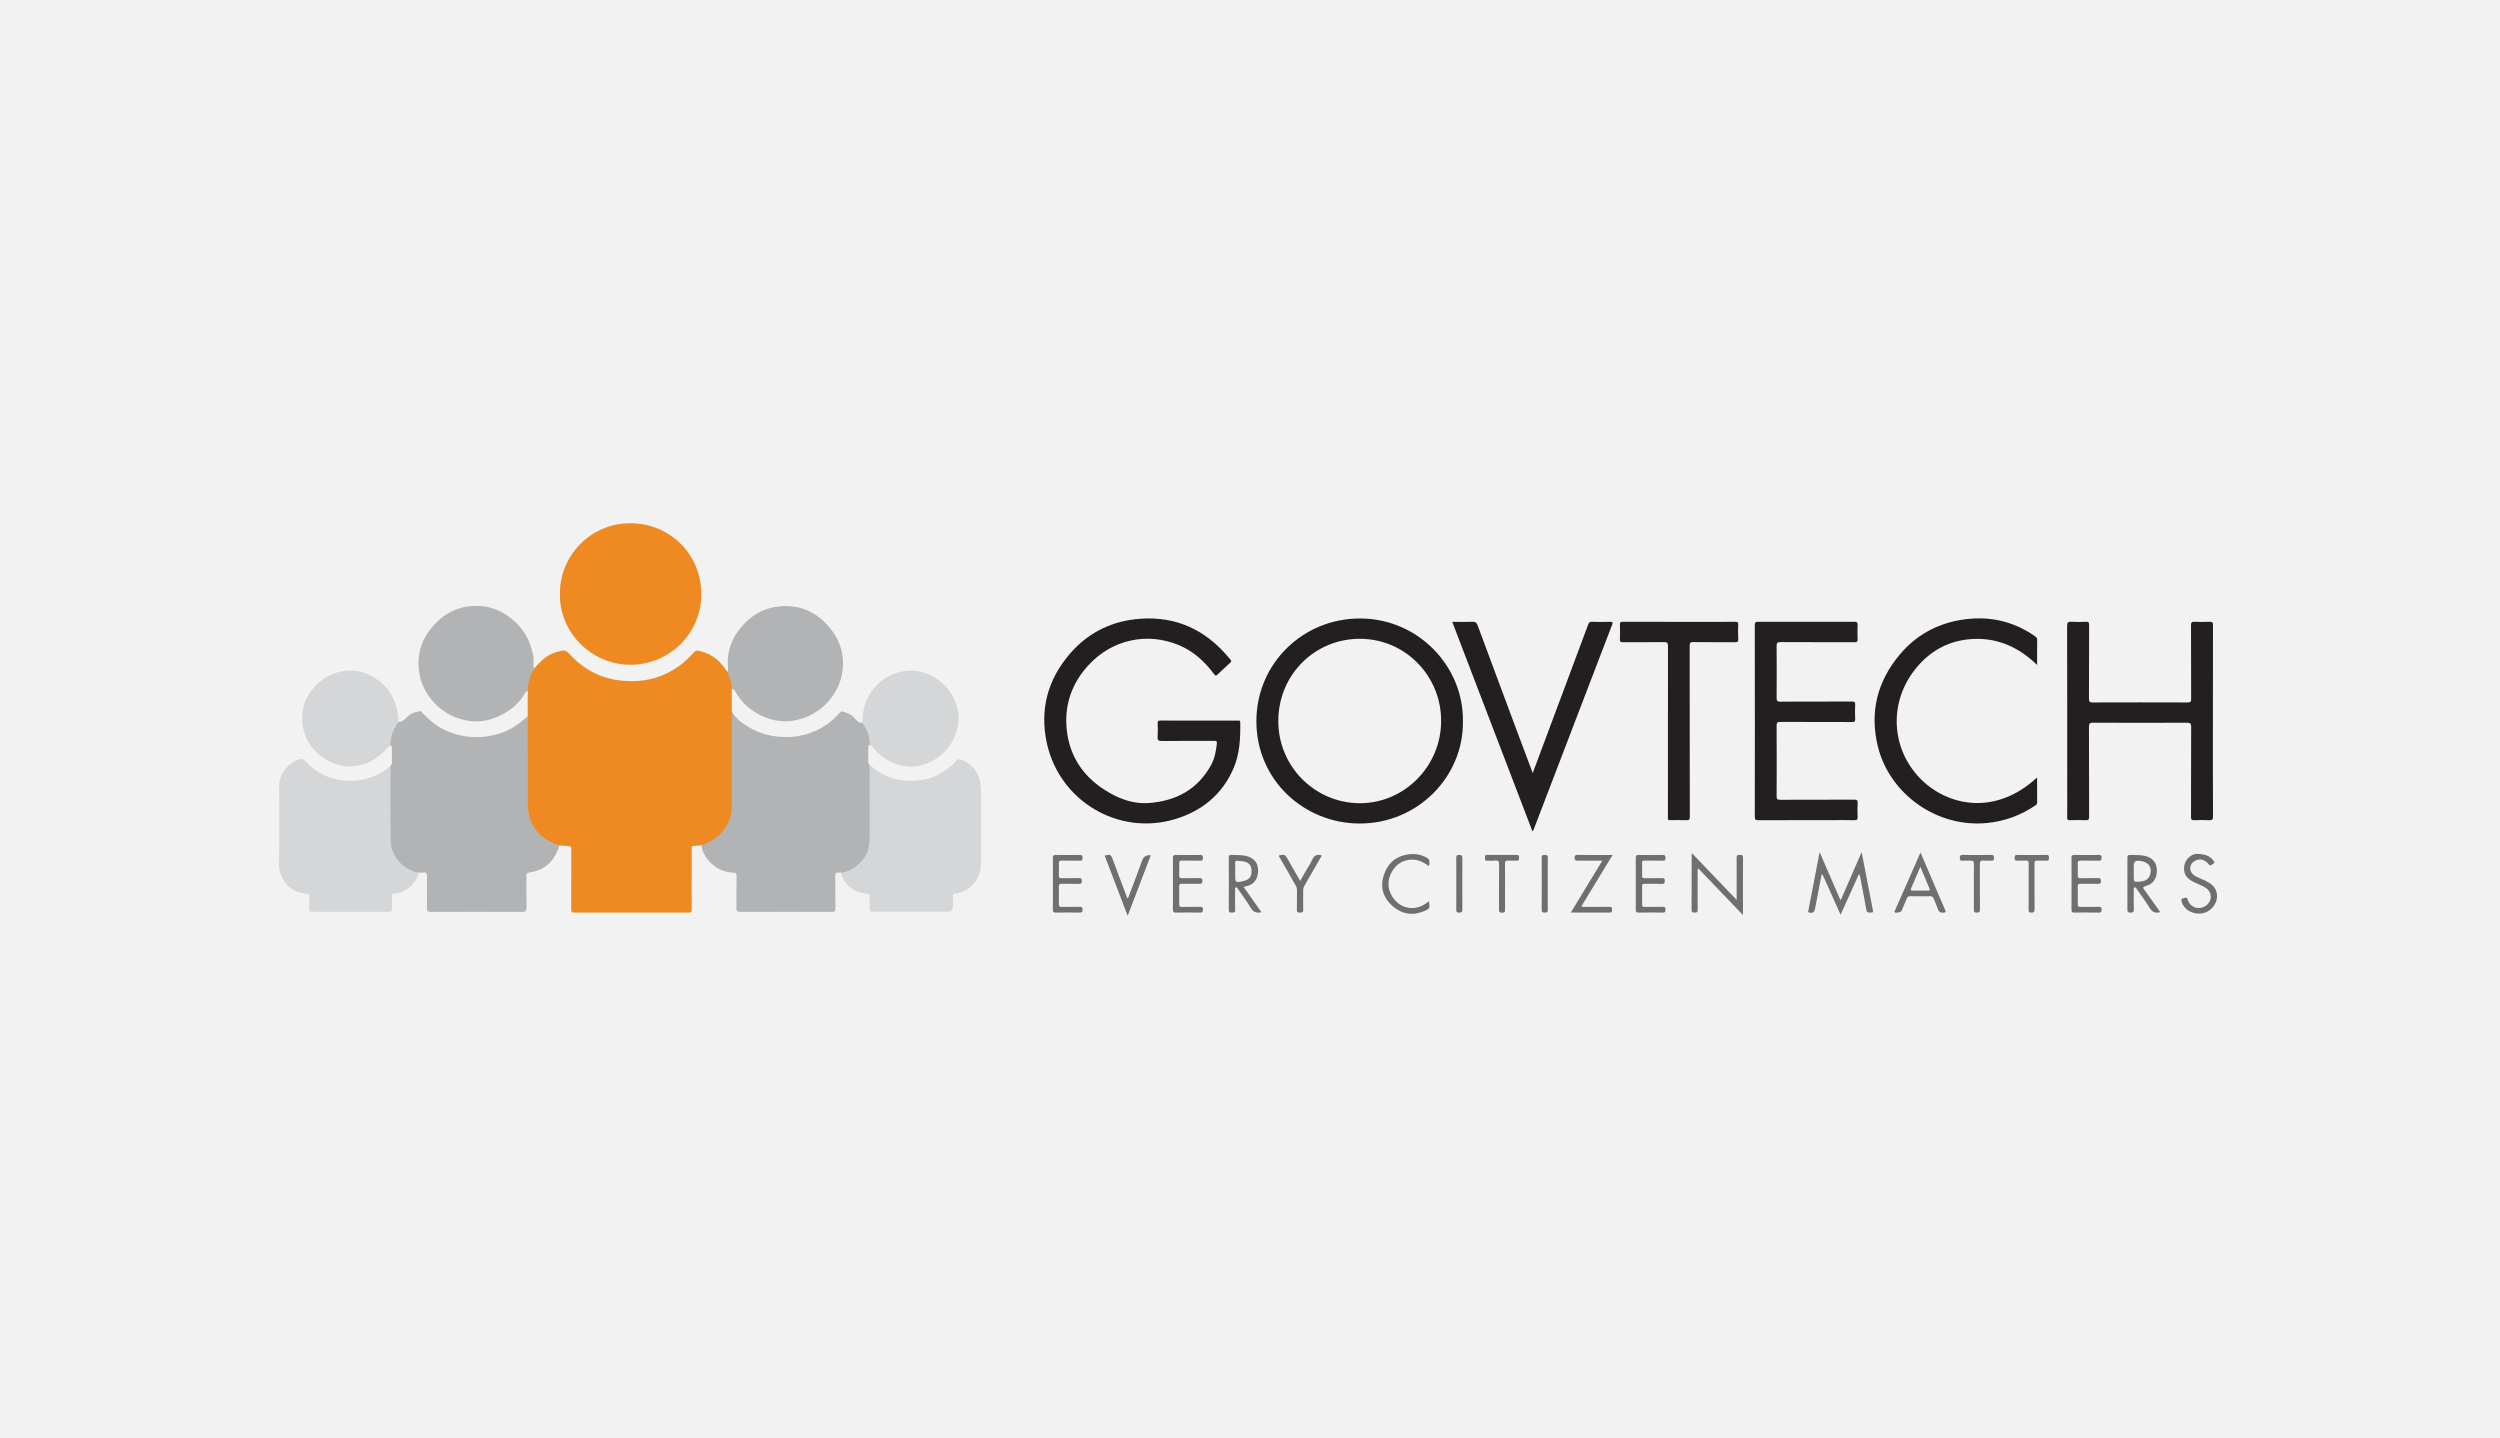 <?xml version="1.0" encoding="UTF-8"?> <svg xmlns="http://www.w3.org/2000/svg" width="645" height="371" viewBox="0 0 645 371" fill="none"><rect width="645" height="371" fill="#F2F2F2"></rect><g clip-path="url(#clip0_2087_78)"><path d="M180.961 218.067C180.274 218.13 179.589 218.217 178.902 218.251C178.375 218.277 178.462 218.636 178.46 218.956C178.456 220.944 178.46 222.93 178.46 224.918C178.46 228.14 178.443 231.362 178.474 234.584C178.48 235.225 178.357 235.46 177.645 235.458C167.827 235.433 158.009 235.433 148.191 235.458C147.479 235.46 147.364 235.229 147.367 234.587C147.393 229.468 147.367 224.35 147.396 219.231C147.4 218.503 147.228 218.222 146.46 218.259C145.75 218.291 145.031 218.156 144.315 218.094C143.885 218.307 143.489 218.116 143.097 217.975C138.795 216.435 135.912 212.368 135.907 207.801C135.898 200.636 135.907 193.471 135.903 186.306C135.903 185.791 135.907 185.281 136.146 184.808C136.146 182.658 136.146 180.505 136.146 178.355C135.694 177.596 136.021 176.821 136.158 176.076C136.413 174.683 136.834 173.342 137.947 172.35C139.21 170.895 140.517 169.5 142.329 168.694C143.155 168.328 144.012 168.08 144.883 167.881C145.665 167.702 146.225 167.943 146.813 168.599C150.338 172.545 154.767 174.965 160.011 175.567C167.565 176.434 173.982 174.025 179.058 168.282C179.412 167.881 179.754 167.804 180.238 167.905C183.174 168.517 185.453 170.082 187.099 172.583C187.262 172.829 187.459 173.053 187.64 173.286C188.69 174.614 189.143 176.098 188.8 177.786C188.8 179.723 188.802 181.66 188.803 183.597C189.062 184.506 189.036 185.437 189.036 186.369C189.033 193.561 189.036 200.752 189.033 207.944C189.033 212.378 186.246 216.367 182.101 217.885C181.732 218.018 181.367 218.166 180.961 218.067Z" fill="#EE8A21"></path><path d="M180.96 218.067C182.587 217.436 184.184 216.755 185.46 215.506C187.526 213.486 188.767 211.077 188.776 208.152C188.805 199.967 188.796 191.781 188.801 183.597C189.88 185.478 191.595 186.684 193.397 187.73C195.771 189.111 198.344 189.853 201.124 190.088C205.668 190.473 209.754 189.4 213.475 186.814C214.664 185.988 215.681 184.965 216.639 183.894C216.907 183.595 217.156 183.469 217.481 183.586C218.423 183.926 219.355 184.188 220.15 184.945C220.81 185.574 221.356 186.601 222.55 186.467C224.041 187.916 224.505 189.759 224.57 191.753C224.576 191.937 224.478 192.096 224.35 192.23C224.032 192.277 224.01 192.504 224.01 192.761C224.014 194.049 224.016 195.336 224.008 196.624C224.007 196.919 224.086 197.152 224.35 197.304C224.614 197.667 224.63 198.085 224.63 198.509C224.63 204.575 224.662 210.642 224.617 216.708C224.588 220.593 221.979 224.025 218.309 225.16C217.85 225.303 217.385 225.471 216.93 225.138C216.72 225.134 216.507 225.147 216.299 225.122C215.652 225.042 215.501 225.339 215.506 225.951C215.535 228.749 215.499 231.546 215.533 234.343C215.542 235.034 215.374 235.272 214.637 235.268C206.754 235.241 198.872 235.245 190.99 235.265C190.247 235.267 189.987 235.035 189.996 234.282C190.03 231.544 189.981 228.806 190.026 226.071C190.039 225.317 189.822 225.125 189.074 225.116C185.006 225.075 181.351 221.533 180.962 218.067H180.96Z" fill="#B1B3B5"></path><path d="M136.143 184.808C136.154 189.917 136.167 195.027 136.176 200.136C136.179 202.601 136.176 205.065 136.176 207.53C136.176 212.518 139.053 216.435 143.803 217.917C143.975 217.971 144.143 218.036 144.315 218.096C143.932 219.459 143.373 220.718 142.482 221.849C140.972 223.767 138.977 224.786 136.619 225.089C135.919 225.18 135.8 225.402 135.807 226.02C135.836 228.756 135.795 231.492 135.834 234.228C135.845 235.01 135.608 235.269 134.81 235.267C126.931 235.241 119.052 235.241 111.173 235.267C110.384 235.269 110.131 235.028 110.141 234.237C110.183 231.532 110.125 228.825 110.176 226.119C110.19 225.323 109.975 225.015 109.175 225.124C108.792 225.176 108.394 225.135 108.004 225.135C107.389 225.473 106.82 225.165 106.274 224.961C102.969 223.72 100.542 220.375 100.506 216.822C100.445 210.806 100.488 204.791 100.486 198.775C100.486 198.376 100.55 197.998 100.743 197.646C100.902 197.369 101.122 197.143 101.113 196.769C101.086 195.522 101.104 194.274 101.103 193.025C101.103 192.759 101.144 192.468 100.765 192.41C100.638 192.277 100.539 192.118 100.544 191.935C100.607 189.792 101.119 187.822 102.745 186.288C104.025 186.279 104.697 185.235 105.541 184.55C106.412 183.843 107.404 183.672 108.416 183.484C108.687 183.433 108.851 183.775 109.032 183.962C110.47 185.453 111.977 186.848 113.817 187.853C116.07 189.084 118.443 189.817 121.016 190.083C123.714 190.361 126.309 190.032 128.866 189.263C131.673 188.417 133.986 186.731 136.143 184.806V184.808Z" fill="#B1B3B5"></path><path d="M144.465 153.244C144.322 143.462 152.331 134.998 162.617 135C172.84 135.002 180.98 142.993 180.933 153.389C180.888 163.712 172.493 171.479 162.687 171.51C152.582 171.542 144.272 163.114 144.463 153.244H144.465Z" fill="#EE8A21"></path><path d="M100.745 197.647C100.75 203.939 100.754 210.232 100.761 216.524C100.767 220.79 103.797 224.392 108.004 225.136C107.44 227.946 104.822 230.288 101.871 230.514C101.179 230.567 101.097 230.839 101.114 231.4C101.143 232.392 101.101 233.386 101.13 234.378C101.148 234.983 100.94 235.245 100.3 235.243C93.739 235.229 87.179 235.229 80.618 235.243C79.973 235.243 79.779 234.972 79.794 234.37C79.821 233.319 79.783 232.263 79.808 231.212C79.821 230.706 79.642 230.527 79.132 230.53C75.157 230.552 71.94 227.007 72.002 223.058C72.109 216.289 72.031 209.518 72.031 202.749C72.031 199.606 74.45 196.581 77.497 195.856C78.052 195.725 78.377 195.925 78.73 196.305C80.831 198.576 83.301 200.249 86.363 200.949C91.69 202.167 96.507 201.176 100.743 197.645L100.745 197.647Z" fill="#D4D6D7"></path><path d="M216.93 225.138C220.168 224.961 223.734 221.578 224.191 218.327C224.33 217.339 224.355 216.356 224.355 215.367C224.355 209.346 224.352 203.323 224.35 197.302C226.513 199.303 229.027 200.656 231.931 201.16C236.636 201.975 240.973 201.126 244.788 198.106C245.543 197.508 246.279 196.901 246.832 196.1C247.039 195.799 247.325 195.844 247.639 195.925C250.437 196.639 252.569 199.203 252.927 202.1C253.223 204.501 253.052 206.899 253.075 209.297C253.118 213.779 253.113 218.262 253.079 222.746C253.057 225.565 251.938 227.854 249.559 229.453C248.622 230.082 247.585 230.476 246.454 230.525C245.959 230.547 245.845 230.758 245.854 231.194C245.872 232.036 245.859 232.878 245.859 233.72C245.859 234.728 245.367 235.233 244.383 235.234C242.095 235.234 239.809 235.234 237.522 235.234C233.58 235.234 229.637 235.234 225.696 235.234C224.388 235.234 224.359 235.205 224.359 233.942C224.359 233.129 224.317 232.314 224.372 231.506C224.42 230.789 224.229 230.523 223.443 230.516C220.568 230.494 217.592 228.102 216.932 225.138H216.93Z" fill="#D4D6D7"></path><path d="M309.315 185.914C312.627 185.914 315.939 185.91 319.25 185.919C319.568 185.919 319.971 185.748 319.982 186.38C320.05 190.452 319.87 194.498 318.22 198.294C315.281 205.056 310.027 209.281 303.091 211.356C288.519 215.718 273.282 206.621 270.069 191.657C268.218 183.037 270.307 175.321 276.048 168.653C280.458 163.534 286.128 160.552 292.802 159.773C301.853 158.716 309.58 161.564 315.809 168.288C316.36 168.882 316.873 169.513 317.412 170.118C317.687 170.426 317.772 170.664 317.394 170.999C316.293 171.976 315.222 172.986 314.159 174.005C313.783 174.367 313.599 174.428 313.227 173.924C310.816 170.657 307.882 167.988 304.087 166.419C295.893 163.033 286.9 165.024 280.837 171.6C276.543 176.257 274.585 181.835 275.206 188.11C275.934 195.457 279.825 200.875 286.204 204.523C289.354 206.325 292.738 207.451 296.387 207.18C303.402 206.659 309.018 203.694 312.484 197.329C313.411 195.627 313.742 193.735 313.953 191.821C314.035 191.091 313.615 191.149 313.137 191.149C308.68 191.156 304.224 191.118 299.768 191.18C298.814 191.192 298.608 190.911 298.669 190.036C298.747 188.928 298.725 187.808 298.673 186.696C298.644 186.064 298.834 185.891 299.468 185.898C302.75 185.93 306.031 185.912 309.313 185.912L309.315 185.914Z" fill="#231F20"></path><path d="M570.93 186.006C570.93 194.196 570.912 202.385 570.956 210.573C570.961 211.482 570.699 211.666 569.862 211.616C568.603 211.542 567.333 211.558 566.069 211.612C565.421 211.641 565.283 211.435 565.285 210.812C565.307 203.074 565.283 195.336 565.323 187.598C565.329 186.684 565.11 186.454 564.188 186.46C556.149 186.499 548.107 186.503 540.068 186.456C539.104 186.451 538.951 186.743 538.954 187.616C538.989 195.323 538.963 203.03 538.992 210.739C538.996 211.469 538.783 211.638 538.094 211.61C536.741 211.558 535.384 211.567 534.03 211.609C533.475 211.625 533.318 211.478 533.329 210.915C533.367 209.048 533.344 207.181 533.344 205.315C533.344 190.712 533.354 176.111 533.316 161.508C533.315 160.554 533.589 160.367 534.453 160.42C535.684 160.494 536.923 160.483 538.156 160.42C538.839 160.386 538.994 160.584 538.991 161.258C538.962 167.61 538.991 173.964 538.954 180.316C538.951 181.096 539.18 181.234 539.907 181.232C548.067 181.205 556.228 181.203 564.389 181.232C565.144 181.235 565.325 181.046 565.319 180.296C565.287 173.973 565.318 167.65 565.28 161.329C565.274 160.546 565.504 160.386 566.228 160.42C567.52 160.481 568.82 160.48 570.112 160.42C570.789 160.389 570.95 160.575 570.949 161.253C570.921 169.502 570.932 177.751 570.932 186.001L570.93 186.006Z" fill="#231F20"></path><path d="M188.8 177.786C188.78 176.192 188.265 174.725 187.64 173.286C187.945 173.066 187.858 172.733 187.829 172.455C187.361 167.739 189.107 163.808 192.363 160.577C194.77 158.188 197.747 156.748 201.207 156.441C206.914 155.937 211.298 158.243 214.662 162.715C216.657 165.366 217.613 168.387 217.489 171.694C217.359 175.122 216.119 178.171 213.88 180.768C211.6 183.413 208.739 185.101 205.291 185.816C202.434 186.409 199.705 186.055 197.056 184.929C193.804 183.547 191.29 181.324 189.599 178.209C189.403 177.849 189.145 177.775 188.798 177.786H188.8Z" fill="#B1B3B5"></path><path d="M137.947 172.348C136.787 174.183 136.162 176.176 136.145 178.353C135.876 178.312 135.713 178.417 135.573 178.662C133.769 181.805 131.075 183.897 127.733 185.182C125.01 186.228 122.218 186.406 119.381 185.668C116.651 184.958 114.249 183.601 112.308 181.602C110.129 179.358 108.627 176.673 108.154 173.514C107.431 168.687 108.855 164.551 112.175 161.015C115.1 157.897 118.745 156.305 122.957 156.313C126.561 156.318 129.75 157.671 132.511 160.068C135.352 162.532 136.926 165.653 137.591 169.278C137.73 170.035 137.618 170.838 137.645 171.62C137.654 171.886 137.484 172.258 137.947 172.348Z" fill="#B1B3B5"></path><path d="M452.754 185.957C452.754 177.739 452.763 169.52 452.736 161.302C452.734 160.593 452.915 160.422 453.618 160.424C461.867 160.449 470.118 160.449 478.367 160.424C479.059 160.422 479.307 160.574 479.267 161.304C479.202 162.504 479.209 163.712 479.265 164.914C479.296 165.576 479.056 165.695 478.45 165.693C472.097 165.671 465.743 165.698 459.391 165.659C458.546 165.653 458.358 165.892 458.365 166.703C458.405 171.158 458.401 175.614 458.367 180.07C458.361 180.815 458.551 181.03 459.312 181.026C465.454 180.995 471.596 181.019 477.738 180.993C478.412 180.99 478.683 181.114 478.64 181.859C478.57 183.059 478.571 184.27 478.64 185.47C478.68 186.181 478.431 186.292 477.787 186.288C471.645 186.263 465.503 186.288 459.361 186.256C458.6 186.252 458.356 186.387 458.361 187.219C458.405 193.3 458.397 199.38 458.367 205.461C458.363 206.177 458.553 206.348 459.258 206.345C465.611 206.316 471.965 206.341 478.317 206.31C479.043 206.307 479.32 206.442 479.271 207.228C479.197 208.398 479.213 209.578 479.267 210.749C479.298 211.408 479.133 211.627 478.432 211.61C476.266 211.56 474.097 211.592 471.929 211.592C465.846 211.592 459.764 211.58 453.683 211.61C452.958 211.614 452.734 211.479 452.738 210.7C452.77 202.45 452.758 194.203 452.758 185.954L452.754 185.957Z" fill="#231F20"></path><path d="M525.575 200.578C525.575 202.794 525.564 204.95 525.584 207.106C525.587 207.48 525.385 207.621 525.13 207.794C521.402 210.326 517.316 211.851 512.822 212.321C499.831 213.681 487.541 204.932 484.502 192.633C482.308 183.755 484.318 175.771 490.2 168.808C494.271 163.989 499.517 161.042 505.713 159.968C512.676 158.763 519.172 160.057 525.027 164.144C525.351 164.37 525.6 164.576 525.593 165.061C525.557 167.164 525.578 169.269 525.578 171.564C520.987 167.092 515.629 164.612 509.315 164.844C502.929 165.077 497.733 167.939 493.864 172.992C487.314 181.546 488.002 193.076 495.249 200.681C501.893 207.655 514.367 210.933 525.578 200.578H525.575Z" fill="#231F20"></path><path d="M374.676 160.442C376.537 160.442 378.254 160.481 379.969 160.422C380.661 160.398 380.961 160.635 381.194 161.262C384.559 170.341 387.943 179.414 391.328 188.485C392.667 192.074 394.019 195.659 395.443 199.449C396.162 197.521 396.814 195.772 397.468 194.024C401.578 183.028 405.689 172.032 409.787 161.031C409.961 160.563 410.203 160.416 410.698 160.429C412.263 160.465 413.829 160.474 415.393 160.429C416.121 160.407 416.157 160.595 415.915 161.224C413.244 168.145 410.602 175.079 407.947 182.005C403.854 192.69 399.758 203.376 395.667 214.063C395.612 214.205 395.58 214.348 395.363 214.466C388.476 196.48 381.593 178.505 374.678 160.443L374.676 160.442Z" fill="#231F20"></path><path d="M224.35 192.232C224.402 190.361 223.929 188.643 222.868 187.092C222.736 186.899 222.539 186.736 222.55 186.469C222.405 182.54 223.692 179.159 226.536 176.442C228.56 174.508 231.002 173.386 233.813 173.084C240.411 172.377 246.091 177.499 247.144 183.375C248.006 188.187 245.453 193.325 241.381 195.837C239.401 197.058 237.213 197.805 234.934 197.781C232.196 197.752 229.681 196.758 227.454 195.083C226.529 194.387 225.79 193.536 225.067 192.66C224.87 192.421 224.709 192.176 224.35 192.232Z" fill="#D4D6D7"></path><path d="M102.747 186.288C102.124 187.387 101.383 188.422 101.087 189.687C100.877 190.587 100.696 191.482 100.767 192.411C100.407 192.356 100.252 192.607 100.049 192.839C98.027 195.155 95.644 196.876 92.55 197.496C89.592 198.088 86.833 197.555 84.281 196.054C80.837 194.026 78.668 191.017 78.059 187.047C77.514 183.485 78.556 180.296 80.864 177.553C82.797 175.254 85.235 173.771 88.228 173.194C91.84 172.497 94.995 173.557 97.818 175.69C100.377 177.625 101.898 180.278 102.485 183.433C102.661 184.371 102.831 185.321 102.749 186.288H102.747Z" fill="#D4D6D7"></path><path d="M435.951 188.652C435.951 195.998 435.939 203.343 435.971 210.689C435.975 211.443 435.794 211.654 435.041 211.616C433.658 211.549 432.27 211.583 430.886 211.605C430.471 211.612 430.261 211.511 430.317 211.059C430.342 210.852 430.321 210.638 430.321 210.427C430.321 195.857 430.315 181.284 430.337 166.714C430.337 165.923 430.187 165.644 429.321 165.659C425.83 165.715 422.335 165.666 418.844 165.695C418.181 165.7 417.883 165.592 417.928 164.831C418 163.631 417.984 162.422 417.931 161.221C417.904 160.583 418.103 160.424 418.732 160.425C425.326 160.449 431.92 160.44 438.516 160.44C441.557 160.44 444.598 160.465 447.64 160.42C448.341 160.409 448.492 160.617 448.462 161.271C448.408 162.442 448.388 163.622 448.467 164.791C448.521 165.59 448.227 165.704 447.515 165.697C443.962 165.659 440.408 165.706 436.857 165.659C436.082 165.648 435.933 165.881 435.935 166.611C435.964 173.957 435.951 181.303 435.951 188.648V188.652Z" fill="#231F20"></path><path d="M469.955 225.687C469.393 228.628 468.827 231.568 468.271 234.51C468.106 235.379 467.608 235.671 466.755 235.429C466.361 235.317 466.527 235.073 466.567 234.867C467.295 231.067 468.031 227.269 468.764 223.468C468.985 222.325 469.203 221.181 469.46 219.845C471.274 224.025 473.022 228.053 474.872 232.318C476.717 228.085 478.475 224.054 480.304 219.856C481.298 224.999 482.256 229.954 483.219 234.909C483.284 235.24 483.241 235.458 482.852 235.426C482.337 235.382 481.677 235.699 481.526 234.799C481.247 233.142 480.919 231.494 480.608 229.844C480.347 228.461 480.08 227.079 479.816 225.696C479.733 225.666 479.652 225.637 479.569 225.606C478.02 229.034 476.471 232.462 474.872 236.002C473.293 232.484 471.755 229.059 470.219 225.633C470.13 225.651 470.044 225.669 469.955 225.687Z" fill="#6D6F71"></path><path d="M448.057 232.178V230.322C448.057 227.314 448.075 224.305 448.043 221.296C448.036 220.642 448.317 220.555 448.852 220.577C449.329 220.597 449.703 220.546 449.7 221.258C449.669 226.101 449.684 230.944 449.684 236.078C445.748 231.972 441.967 228.029 438.173 224.07C437.869 224.412 437.999 224.755 437.997 225.062C437.986 228.281 437.972 231.501 438.005 234.719C438.012 235.364 437.746 235.458 437.208 235.442C436.743 235.427 436.425 235.431 436.429 234.793C436.456 230.039 436.447 225.286 436.452 220.532C436.452 220.476 436.485 220.418 436.559 220.17C440.375 224.155 444.127 228.071 448.057 232.177V232.178Z" fill="#6D6F71"></path><path d="M302.623 228.02C302.623 225.794 302.641 223.566 302.61 221.34C302.603 220.758 302.758 220.565 303.364 220.574C305.471 220.61 307.578 220.61 309.685 220.574C310.301 220.563 310.342 220.841 310.355 221.331C310.368 221.862 310.241 222.075 309.659 222.059C308.125 222.019 306.589 222.07 305.055 222.034C304.453 222.019 304.188 222.151 304.226 222.818C304.28 223.808 304.282 224.806 304.226 225.796C304.188 226.468 304.462 226.591 305.059 226.577C306.472 226.539 307.888 226.573 309.303 226.56C309.813 226.555 310.207 226.51 310.216 227.269C310.225 228.073 309.804 228.035 309.258 228.029C307.843 228.013 306.428 228.048 305.013 228.013C304.446 227.999 304.207 228.132 304.226 228.756C304.267 230.259 304.262 231.767 304.226 233.27C304.213 233.828 304.386 233.996 304.941 233.984C306.506 233.949 308.073 233.995 309.636 233.96C310.183 233.949 310.366 234.099 310.359 234.665C310.352 235.225 310.239 235.457 309.614 235.446C307.538 235.408 305.46 235.402 303.383 235.446C302.708 235.46 302.601 235.202 302.608 234.609C302.639 232.412 302.621 230.214 302.621 228.019L302.623 228.02Z" fill="#6D6F71"></path><path d="M534.455 227.925C534.455 225.729 534.473 223.534 534.442 221.338C534.433 220.754 534.596 220.565 535.198 220.575C537.303 220.612 539.41 220.608 541.515 220.575C542.099 220.566 542.214 220.796 542.213 221.316C542.213 221.831 542.111 222.073 541.521 222.059C539.927 222.023 538.331 222.063 536.737 222.037C536.237 222.03 536.041 222.169 536.06 222.693C536.094 223.745 536.096 224.8 536.06 225.85C536.041 226.392 536.195 226.589 536.764 226.575C538.237 226.539 539.713 226.584 541.186 226.551C541.766 226.539 542.05 226.631 542.043 227.319C542.035 227.977 541.746 228.04 541.219 228.031C539.775 228.008 538.329 228.049 536.887 228.011C536.282 227.995 536.034 228.14 536.056 228.803C536.103 230.305 536.088 231.812 536.061 233.315C536.052 233.827 536.217 233.991 536.73 233.982C538.324 233.955 539.919 233.995 541.513 233.96C542.09 233.948 542.222 234.165 542.214 234.694C542.209 235.202 542.122 235.455 541.526 235.446C539.39 235.413 537.254 235.411 535.118 235.446C534.507 235.457 534.444 235.191 534.448 234.692C534.468 232.437 534.457 230.18 534.457 227.925H534.455Z" fill="#6D6F71"></path><path d="M422.037 228.01C422.037 225.812 422.053 223.615 422.026 221.417C422.019 220.828 422.127 220.559 422.805 220.574C424.852 220.617 426.9 220.611 428.947 220.574C429.562 220.563 429.697 220.78 429.697 221.349C429.697 221.902 429.536 222.072 428.98 222.059C427.446 222.023 425.908 222.068 424.374 222.035C423.835 222.025 423.625 222.155 423.651 222.733C423.698 223.785 423.7 224.842 423.651 225.894C423.624 226.493 423.873 226.584 424.388 226.575C425.863 226.548 427.339 226.593 428.814 226.551C429.394 226.535 429.526 226.746 429.513 227.28C429.5 227.769 429.462 228.057 428.841 228.039C427.337 227.995 425.83 228.042 424.325 228.015C423.817 228.006 423.645 228.163 423.654 228.68C423.683 230.245 423.681 231.812 423.654 233.377C423.645 233.866 423.824 233.987 424.283 233.98C425.848 233.958 427.415 233.995 428.98 233.96C429.538 233.948 429.721 234.116 429.694 234.672C429.67 235.138 429.683 235.46 429.038 235.447C426.931 235.408 424.822 235.413 422.715 235.446C422.118 235.455 422.026 235.204 422.03 234.694C422.05 232.466 422.039 230.238 422.039 228.011L422.037 228.01Z" fill="#6D6F71"></path><path d="M405.277 235.431C408.009 230.926 410.662 226.555 413.396 222.048C411.168 222.048 409.129 222.03 407.091 222.059C406.511 222.068 406.229 221.987 406.24 221.295C406.249 220.648 406.518 220.575 407.051 220.579C409.999 220.597 412.948 220.588 416.047 220.588C413.331 225.053 410.675 229.425 408.006 233.812C408.291 234.06 408.569 233.966 408.817 233.968C410.955 233.977 413.091 233.993 415.228 233.96C415.832 233.951 415.92 234.211 415.906 234.716C415.893 235.155 415.873 235.448 415.292 235.444C412.012 235.42 408.732 235.433 405.28 235.433L405.277 235.431Z" fill="#6D6F71"></path><path d="M566.875 220.299C569.029 220.371 570.231 220.875 571.084 222.075C571.288 222.363 571.535 222.643 571.028 222.823C570.657 222.955 570.384 223.647 569.84 222.964C568.877 221.754 567.54 221.452 566.342 222.07C564.773 222.879 564.622 224.784 566.058 225.796C566.922 226.405 567.936 226.721 568.881 227.173C570.357 227.878 571.631 228.745 571.946 230.547C572.331 232.762 570.675 235.129 568.335 235.605C565.82 236.114 563.31 234.658 562.815 232.433C562.694 231.891 562.99 231.814 563.366 231.748C563.745 231.683 564.192 231.264 564.396 232.023C565.035 234.41 567.981 235.068 569.681 233.16C570.814 231.888 570.558 230.032 569.134 229.092C568.176 228.461 567.079 228.113 566.065 227.598C564.831 226.969 563.724 226.208 563.521 224.677C563.199 222.234 565.012 220.295 566.879 220.297L566.875 220.299Z" fill="#6D6F71"></path><path d="M271.646 227.914C271.646 225.718 271.666 223.523 271.634 221.329C271.625 220.729 271.818 220.568 272.4 220.575C274.445 220.606 276.491 220.608 278.535 220.575C279.126 220.566 279.297 220.745 279.308 221.338C279.321 221.988 279.037 222.066 278.499 222.057C276.964 222.03 275.43 222.07 273.898 222.035C273.338 222.023 273.166 222.205 273.186 222.753C273.222 223.804 273.218 224.858 273.186 225.91C273.171 226.421 273.345 226.584 273.856 226.575C275.36 226.546 276.865 226.591 278.367 226.551C278.974 226.535 279.127 226.745 279.124 227.325C279.118 227.885 278.936 228.046 278.392 228.035C276.889 228.004 275.383 228.049 273.882 228.011C273.287 227.997 273.18 228.255 273.188 228.765C273.209 230.268 273.217 231.772 273.184 233.275C273.171 233.837 273.363 233.993 273.907 233.982C275.47 233.949 277.035 233.995 278.598 233.958C279.174 233.946 279.306 234.161 279.301 234.69C279.294 235.196 279.211 235.451 278.614 235.442C276.54 235.409 274.463 235.409 272.389 235.442C271.793 235.451 271.626 235.263 271.635 234.678C271.666 232.422 271.648 230.167 271.648 227.912L271.646 227.914Z" fill="#6D6F71"></path><path d="M368.653 223.492C366.999 222.146 365.16 221.461 363.058 221.921C361.701 222.218 360.557 222.928 359.692 224.043C357.716 226.587 357.742 229.686 359.811 232.146C360.926 233.47 362.395 234.199 364.131 234.271C365.854 234.343 367.314 233.604 368.662 232.54C368.973 234.24 368.888 234.446 367.496 235.043C364.527 236.315 361.744 235.894 359.336 233.812C356.827 231.643 355.996 228.824 357.062 225.662C358.116 222.538 360.391 220.747 363.709 220.378C365.015 220.232 366.276 220.432 367.48 220.967C368.833 221.571 368.974 221.864 368.651 223.492H368.653Z" fill="#6D6F71"></path><path d="M290.94 236.273C288.936 231.033 286.968 225.886 284.999 220.734C286.457 220.369 286.594 220.436 287.071 221.705C288.251 224.847 289.431 227.992 290.608 231.134C290.691 231.356 290.718 231.606 291.016 231.808C291.634 230.167 292.245 228.548 292.85 226.927C293.468 225.27 294.084 223.613 294.695 221.954C295.052 220.988 295.79 220.554 296.909 220.653C294.925 225.847 292.95 231.011 290.938 236.275L290.94 236.273Z" fill="#6D6F71"></path><path d="M335.439 227.272C335.963 226.356 336.403 225.586 336.843 224.816C337.409 223.828 338.069 222.881 338.52 221.844C339.014 220.711 339.755 220.339 340.949 220.662C340.994 220.982 340.736 221.222 340.586 221.484C339.265 223.803 337.939 226.118 336.592 228.42C336.323 228.879 336.206 229.336 336.215 229.867C336.238 231.461 336.193 233.055 336.238 234.647C336.256 235.283 336.068 235.471 335.436 235.453C334.863 235.437 334.572 235.37 334.592 234.681C334.642 232.999 334.599 231.315 334.614 229.63C334.617 229.195 334.509 228.83 334.286 228.447C332.944 226.141 331.628 223.817 330.313 221.495C330.17 221.244 329.939 221.025 329.955 220.698C331.476 220.407 331.529 220.433 332.237 221.672C333.274 223.486 334.312 225.301 335.441 227.274L335.439 227.272Z" fill="#6D6F71"></path><path d="M523.392 228.738C523.392 226.754 523.37 224.769 523.404 222.785C523.415 222.18 523.216 221.999 522.633 222.037C521.913 222.082 521.189 222.015 520.47 222.059C519.895 222.093 519.754 221.86 519.763 221.327C519.772 220.839 519.81 220.564 520.43 220.573C522.956 220.61 525.482 220.608 528.007 220.573C528.677 220.564 528.607 220.935 528.629 221.372C528.654 221.86 528.529 222.086 527.987 222.057C527.237 222.015 526.48 222.097 525.734 222.032C525.032 221.972 524.884 222.236 524.888 222.894C524.917 226.772 524.888 230.651 524.917 234.529C524.922 235.203 524.792 235.507 524.04 235.453C523.536 235.417 523.374 235.292 523.381 234.781C523.406 232.766 523.392 230.753 523.392 228.738Z" fill="#6D6F71"></path><path d="M388.298 228.824C388.298 230.689 388.299 232.556 388.298 234.421C388.298 234.938 388.462 235.469 387.544 235.467C386.684 235.467 386.742 235.035 386.744 234.462C386.754 230.702 386.724 226.94 386.769 223.179C386.78 222.314 386.63 221.896 385.657 222.03C385.007 222.12 384.335 222.017 383.673 222.055C383.113 222.088 383.115 221.753 383.135 221.369C383.153 221 383.01 220.573 383.666 220.579C386.225 220.601 388.782 220.602 391.341 220.577C391.959 220.57 391.91 220.922 391.917 221.329C391.924 221.755 391.924 222.097 391.323 222.057C390.634 222.012 389.935 222.093 389.248 222.034C388.522 221.97 388.256 222.176 388.28 222.957C388.337 224.91 388.298 226.867 388.298 228.824Z" fill="#6D6F71"></path><path d="M509.261 228.734C509.261 226.839 509.21 224.941 509.282 223.047C509.317 222.176 509.011 221.959 508.218 222.035C507.591 222.095 506.951 222.008 506.324 222.059C505.732 222.106 505.625 221.849 505.632 221.327C505.639 220.83 505.699 220.566 506.31 220.573C508.807 220.606 511.306 220.608 513.804 220.573C514.465 220.564 514.416 220.924 514.434 221.369C514.452 221.846 514.348 222.095 513.797 222.057C513.137 222.014 512.465 222.111 511.812 222.032C510.932 221.923 510.788 222.306 510.795 223.089C510.831 226.911 510.793 230.733 510.827 234.553C510.835 235.27 510.631 235.473 509.924 235.455C509.319 235.438 509.248 235.191 509.254 234.692C509.273 232.706 509.263 230.72 509.261 228.734Z" fill="#6D6F71"></path><path d="M399.321 228.102C399.321 230.299 399.301 232.495 399.333 234.692C399.342 235.294 399.147 235.467 398.567 235.447C398.048 235.431 397.752 235.397 397.757 234.734C397.786 230.25 397.786 225.767 397.757 221.284C397.754 220.615 398.057 220.592 398.571 220.573C399.158 220.552 399.342 220.736 399.335 221.332C399.302 223.589 399.322 225.846 399.322 228.103L399.321 228.102Z" fill="#6D6F71"></path><path d="M375.728 228.013C375.728 225.816 375.744 223.62 375.717 221.423C375.71 220.852 375.784 220.55 376.478 220.564C377.097 220.577 377.296 220.729 377.291 221.372C377.264 225.796 377.264 230.22 377.291 234.643C377.294 235.279 377.11 235.447 376.483 235.456C375.8 235.467 375.71 235.185 375.717 234.604C375.744 232.408 375.728 230.211 375.728 228.013Z" fill="#6D6F71"></path><path d="M351.042 159.567C336.316 159.455 324.131 171.087 324.147 186.104C324.161 201.326 336.516 212.465 350.81 212.467C365.883 212.471 377.623 200.257 377.434 186.124C377.667 172.182 366.174 159.681 351.043 159.565L351.042 159.567ZM350.805 207.228C339.335 207.192 329.774 197.851 329.805 185.974C329.836 173.911 339.417 164.692 351.038 164.813C362.932 164.936 371.913 174.763 371.801 186.064C371.801 197.682 362.31 207.266 350.803 207.23L350.805 207.228Z" fill="#231F20"></path><path d="M320.847 228.828C321.088 228.768 321.198 228.736 321.31 228.712C323.898 228.187 324.563 226.398 324.59 224.6C324.62 222.496 323.383 221.213 321.243 220.779C320.076 220.543 318.906 220.637 317.737 220.575C317.181 220.546 317.023 220.723 317.027 221.282C317.049 225.767 317.054 230.252 317.024 234.737C317.018 235.411 317.318 235.455 317.831 235.437C318.303 235.42 318.695 235.484 318.672 234.761C318.616 233.046 318.648 231.329 318.661 229.614C318.661 229.396 318.52 229.081 318.8 228.969C319.136 228.834 319.266 229.182 319.407 229.385C320.522 230.988 321.691 232.56 322.699 234.228C323.364 235.33 324.187 235.664 325.448 235.335C323.917 233.17 322.405 231.029 320.849 228.826L320.847 228.828ZM318.679 225.828C318.679 225.469 318.679 225.109 318.679 224.75C318.679 224.059 318.704 223.369 318.67 222.68C318.646 222.203 318.82 222.017 319.288 222.077C319.644 222.122 320.003 222.151 320.361 222.187C322.047 222.353 322.804 223.053 322.895 224.527C322.994 226.159 322.331 226.996 320.659 227.346C318.749 227.746 318.681 227.693 318.681 225.828H318.679Z" fill="#6D6F71"></path><path d="M553.299 229.652C552.874 229.07 552.722 228.823 553.629 228.586C555.586 228.078 556.573 226.504 556.47 224.338C556.38 222.444 555.229 221.199 553.241 220.789C552.048 220.541 550.845 220.631 549.647 220.577C549.061 220.55 548.869 220.729 548.873 221.332C548.897 225.787 548.897 230.243 548.873 234.697C548.869 235.31 549.079 235.464 549.654 235.449C550.201 235.435 550.548 235.413 550.527 234.696C550.476 233.011 550.503 231.325 550.519 229.639C550.521 229.403 550.348 229.049 550.714 228.942C551.058 228.843 551.154 229.19 551.3 229.401C552.397 230.979 553.553 232.524 554.562 234.157C555.21 235.209 555.953 235.749 557.336 235.317C555.978 233.405 554.661 231.513 553.3 229.654L553.299 229.652ZM550.51 225.939V224.768C550.51 224.258 550.51 223.747 550.51 223.237C550.51 222.399 550.94 222.009 551.799 222.07C554.255 222.241 555.395 223.716 554.685 225.774C554.265 226.987 553.277 227.346 552.166 227.453C550.514 227.612 550.51 227.579 550.51 225.939Z" fill="#6D6F71"></path><path d="M501.897 234.884C499.761 229.934 497.641 224.977 495.487 219.95C495.167 220.675 494.878 221.331 494.589 221.988C492.715 226.237 490.838 230.485 488.976 234.739C488.893 234.927 488.631 235.138 488.864 235.375C489.13 235.642 490.444 235.353 490.599 234.996C491.051 233.951 491.51 232.908 491.924 231.848C492.099 231.398 492.325 231.21 492.838 231.221C494.551 231.259 496.268 231.259 497.981 231.221C498.503 231.21 498.722 231.418 498.89 231.862C499.219 232.73 499.662 233.561 499.933 234.444C500.193 235.292 500.679 235.545 501.512 235.446C501.942 235.395 502.105 235.362 501.897 234.882V234.884ZM497.367 229.777C496.075 229.759 494.781 229.771 493.487 229.771C493.171 229.771 492.818 229.777 493.024 229.294C493.794 227.485 494.575 225.682 495.453 223.638C496.309 225.684 497.043 227.453 497.789 229.215C497.985 229.677 497.811 229.784 497.365 229.777H497.367Z" fill="#6D6F71"></path></g><defs><clipPath id="clip0_2087_78"><rect width="500" height="101.273" fill="white" transform="translate(72 135)"></rect></clipPath></defs></svg> 
